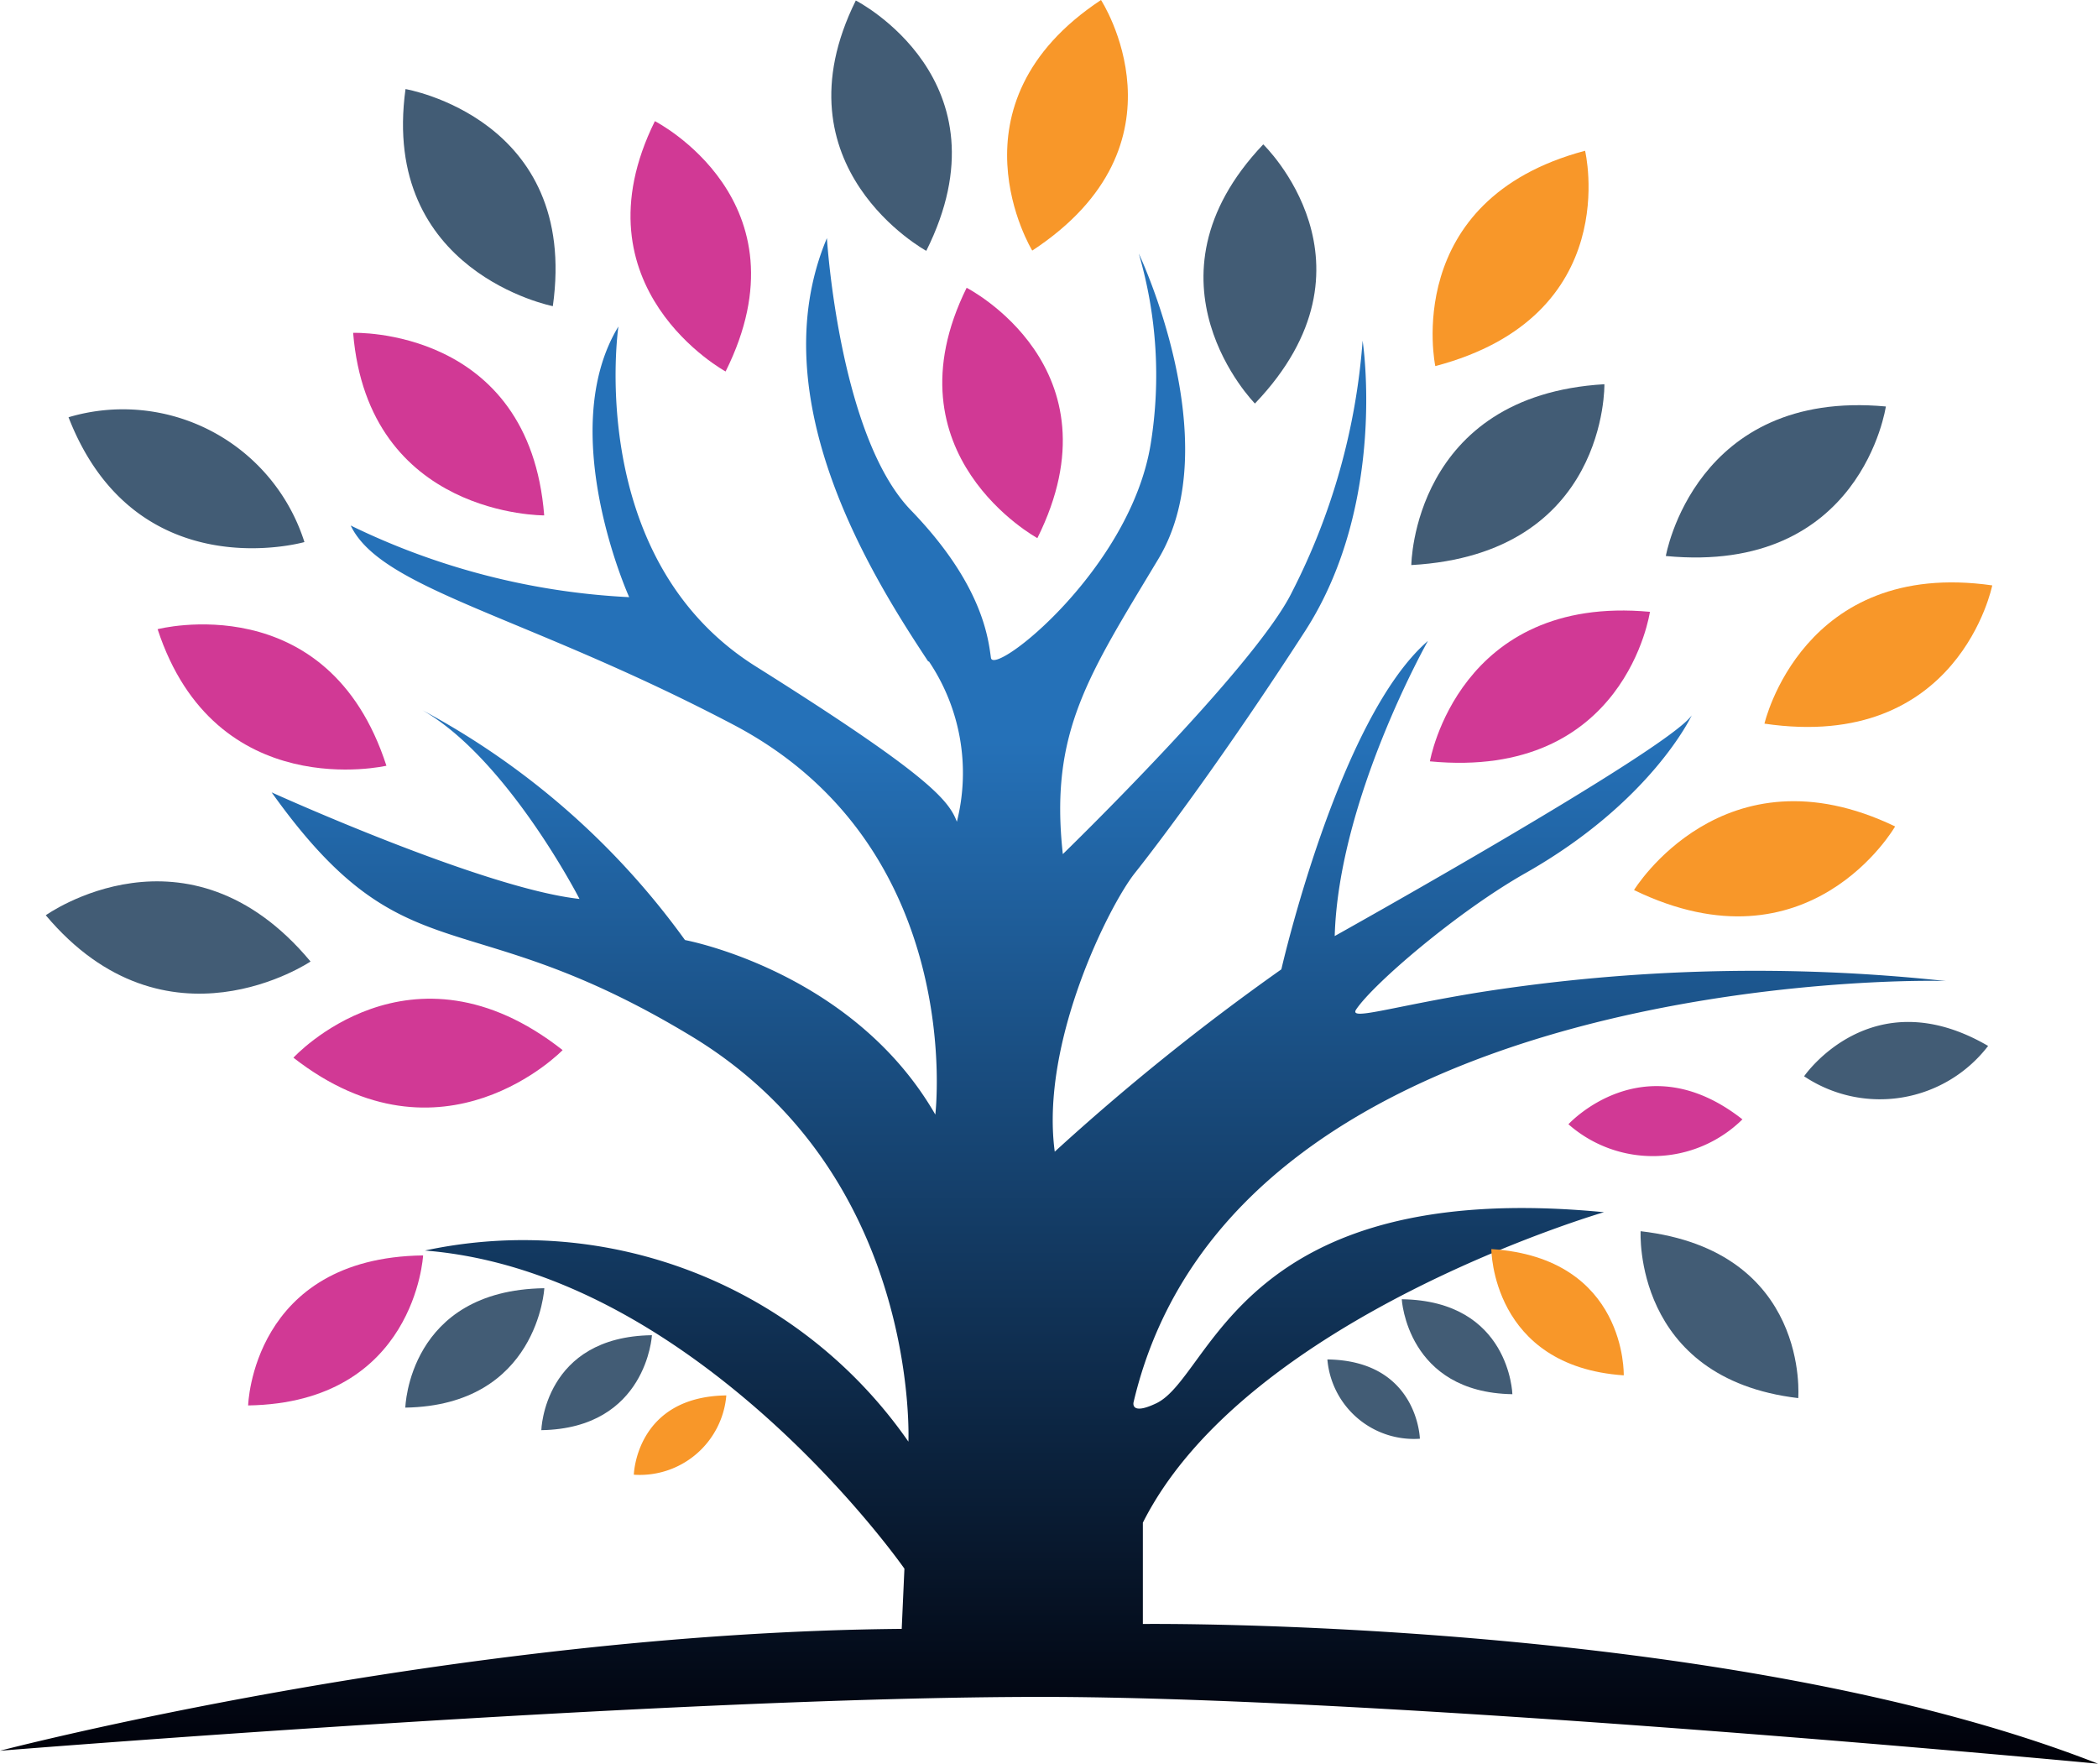 <svg xmlns="http://www.w3.org/2000/svg" xmlns:xlink="http://www.w3.org/1999/xlink" width="114.2" height="96.004" viewBox="0 0 114.2 96.004">
  <defs>
    <linearGradient id="linear-gradient" x1="0.5" y1="1" x2="0.5" gradientUnits="objectBoundingBox">
      <stop offset="0" stop-color="#000008"/>
      <stop offset="0.67" stop-color="#2571b8"/>
      <stop offset="1" stop-color="#2571b8"/>
    </linearGradient>
  </defs>
  <g id="Layer_1" data-name="Layer 1" transform="translate(0.03)">
    <g id="Group_83" data-name="Group 83" transform="translate(-0.03)">
      <path id="Path_79" data-name="Path 79" d="M50.536,32.775A10.88,10.88,0,0,1,52.055,41.5c-.44-1.186-1.6-2.584-10.95-8.459s-7.473-18.5-7.473-18.5c-3.477,5.728.586,14.733.586,14.733a38.93,38.93,0,0,1-15.159-3.9c1.665,3.49,9.5,4.889,20.807,10.83,12.761,6.687,11.016,21.234,11.016,21.234-4.5-7.819-13.627-9.5-13.627-9.5A42.12,42.12,0,0,0,22.962,35.426C27.6,38.077,31.514,45.7,31.514,45.7,26.292,45.137,14.756,39.9,14.756,39.9,22.083,50.172,25.133,45.63,37.6,53.17S49.417,75.242,49.417,75.242A25.524,25.524,0,0,0,23.1,64.839C37.961,66.024,49.2,82.156,49.2,82.156l-.147,3.277C24.547,85.646-.03,92.067-.03,92.067s36.313-2.931,56.694-2.931c19.289,0,57.507,3.637,57.507,3.637-20.3-7.966-51.992-7.606-51.992-7.606V79.652c5.661-11.243,25.1-16.9,25.1-16.9-19.875-1.918-21.3,8.925-24.364,10.4-1.452.693-1.239-.067-1.239-.067,5.515-23.392,42.814-23.005,44.239-22.912a96.751,96.751,0,0,0-25.43.613c-4.836.786-7.14,1.572-6.687.919.946-1.4,5.488-5.3,9.2-7.406,6.887-3.9,9.058-8.592,9.058-8.592C90.752,37.6,72.622,47.721,72.622,47.721c.213-7.473,5.075-16.065,5.075-16.065-4.862,4.2-7.979,17.877-7.979,17.877a126.412,126.412,0,0,0-12.335,9.924c-.8-5.941,2.971-13.414,4.356-15.159s4.942-6.474,9.285-13.2c4.489-6.98,3.117-15.785,3.117-15.785a35.769,35.769,0,0,1-3.85,13.694c-2.025,4.116-12.468,14.253-12.468,14.253-.733-6.634,1.385-9.711,5.2-16.065s-1.066-16.625-1.066-16.625a23.54,23.54,0,0,1,.653,10.337c-1.092,6.847-8.552,12.708-8.7,11.669s-.44-3.983-4.356-8.033S44.981,9.73,44.981,9.73c-3.7,8.805,2.611,18.649,5.515,23.045Z" transform="translate(0.03 3.231)" fill="url(#linear-gradient)"/>
      <path id="Path_80" data-name="Path 80" d="M39.109,13.647S30.77,9.1,35.273.02c0,0,8.485,4.329,3.836,13.627" transform="translate(11.311 0.007)" fill="#425c75"/>
      <path id="Path_81" data-name="Path 81" d="M42.491,13.641S37.629,5.688,46.234,0c0,0,5.1,7.833-3.743,13.641" transform="translate(13.697)" fill="#f89729"/>
      <path id="Path_82" data-name="Path 82" d="M43.651,25.387S35.312,20.845,39.8,11.76c0,0,8.485,4.329,3.85,13.627" transform="translate(12.817 3.905)" fill="#d13995"/>
      <path id="Path_83" data-name="Path 83" d="M30.911,18.577s-8.339-4.542-3.85-13.627c0,0,8.485,4.329,3.85,13.627" transform="translate(8.586 1.644)" fill="#d13995"/>
      <path id="Path_84" data-name="Path 84" d="M24.593,15.456S15.2,13.617,16.574,3.64c0,0,9.458,1.6,8.019,11.816" transform="translate(5.499 1.209)" fill="#425c75"/>
      <path id="Path_85" data-name="Path 85" d="M24.8,23.538s-9.578.08-10.4-9.937c0,0,9.591-.333,10.4,9.937" transform="translate(4.822 4.516)" fill="#d13995"/>
      <path id="Path_86" data-name="Path 86" d="M18.865,33.208S9.554,35.366,6.41,25.775c0,0,9.271-2.411,12.455,7.433" transform="translate(2.169 8.473)" fill="#d13995"/>
      <path id="Path_87" data-name="Path 87" d="M15.611,23.943S6.433,26.567,2.77,17.149a10.366,10.366,0,0,1,12.841,6.794" transform="translate(0.96 5.563)" fill="#425c75"/>
      <path id="Path_88" data-name="Path 88" d="M16.253,40.378S8.407,45.666,1.84,37.86c0,0,7.713-5.515,14.413,2.518" transform="translate(0.651 11.96)" fill="#425c75"/>
      <path id="Path_89" data-name="Path 89" d="M26.613,43.607s-6.527,6.754-14.653.413c0,0,6.354-6.94,14.653-.413" transform="translate(4.012 13.553)" fill="#d13995"/>
      <path id="Path_90" data-name="Path 90" d="M19.634,51.3s-.426,8.019-9.524,8.166c0,0,.213-8.046,9.524-8.166" transform="translate(3.397 17.036)" fill="#d13995"/>
      <path id="Path_91" data-name="Path 91" d="M24.1,52.64s-.346,6.381-7.566,6.5c0,0,.16-6.394,7.566-6.5" transform="translate(5.529 17.481)" fill="#425c75"/>
      <path id="Path_92" data-name="Path 92" d="M28.111,54.56s-.28,5.075-6.021,5.169c0,0,.133-5.089,6.021-5.169" transform="translate(7.376 18.119)" fill="#425c75"/>
      <path id="Path_93" data-name="Path 93" d="M30.905,57.02a4.724,4.724,0,0,1-5.035,4.316s.107-4.249,5.035-4.316" transform="translate(8.631 18.936)" fill="#f89729"/>
      <path id="Path_94" data-name="Path 94" d="M67.011,50.31s-.44,8.019,8.579,9.085c0,0,.666-8.019-8.579-9.085" transform="translate(22.293 16.708)" fill="#425c75"/>
      <path id="Path_95" data-name="Path 95" d="M60.91,51.04s0,6.381,7.207,6.874c0,0,.186-6.394-7.207-6.874" transform="translate(20.268 16.95)" fill="#f89729"/>
      <path id="Path_96" data-name="Path 96" d="M57.25,53.09s.28,5.075,6.021,5.169c0,0-.133-5.089-6.021-5.169" transform="translate(19.052 17.631)" fill="#425c75"/>
      <path id="Path_97" data-name="Path 97" d="M54.21,55.55a4.724,4.724,0,0,0,5.035,4.316s-.107-4.249-5.035-4.316" transform="translate(18.043 18.448)" fill="#425c75"/>
      <path id="Path_98" data-name="Path 98" d="M73.531,46.191a6.95,6.95,0,0,1-9.471.266s4.1-4.489,9.471-.266" transform="translate(21.314 14.739)" fill="#d13995"/>
      <path id="Path_99" data-name="Path 99" d="M83.707,43.065A7.426,7.426,0,0,1,73.69,44.717s3.663-5.355,10.017-1.652" transform="translate(24.512 13.868)" fill="#425c75"/>
      <path id="Path_100" data-name="Path 100" d="M51.948,20.007S45.354,13.32,52.4,5.9c0,0,6.794,6.527-.453,14.107" transform="translate(16.362 1.959)" fill="#425c75"/>
      <path id="Path_101" data-name="Path 101" d="M58.656,17.882S56.738,8.838,66.809,6.16c0,0,2.171,9-8.152,11.722" transform="translate(19.471 2.046)" fill="#f89729"/>
      <path id="Path_102" data-name="Path 102" d="M57.64,25.544s.08-9.231,10.51-9.844c0,0,.186,9.245-10.51,9.844" transform="translate(19.182 5.214)" fill="#425c75"/>
      <path id="Path_103" data-name="Path 103" d="M68.04,24.767s1.572-9.1,11.976-8.139c0,0-1.319,9.165-11.976,8.139" transform="translate(22.636 5.498)" fill="#425c75"/>
      <path id="Path_104" data-name="Path 104" d="M58.4,33.157s1.572-9.1,11.976-8.139c0,0-1.319,9.165-11.976,8.139" transform="translate(19.434 8.285)" fill="#d13995"/>
      <path id="Path_105" data-name="Path 105" d="M72.07,31.487s2.065-9,12.4-7.526c0,0-1.812,9.085-12.4,7.526" transform="translate(23.974 7.903)" fill="#f89729"/>
      <path id="Path_106" data-name="Path 106" d="M66.74,37.576s4.862-7.953,14.213-3.463c0,0-4.649,8.1-14.213,3.463" transform="translate(22.204 10.872)" fill="#f89729"/>
    </g>
  </g>
</svg>
